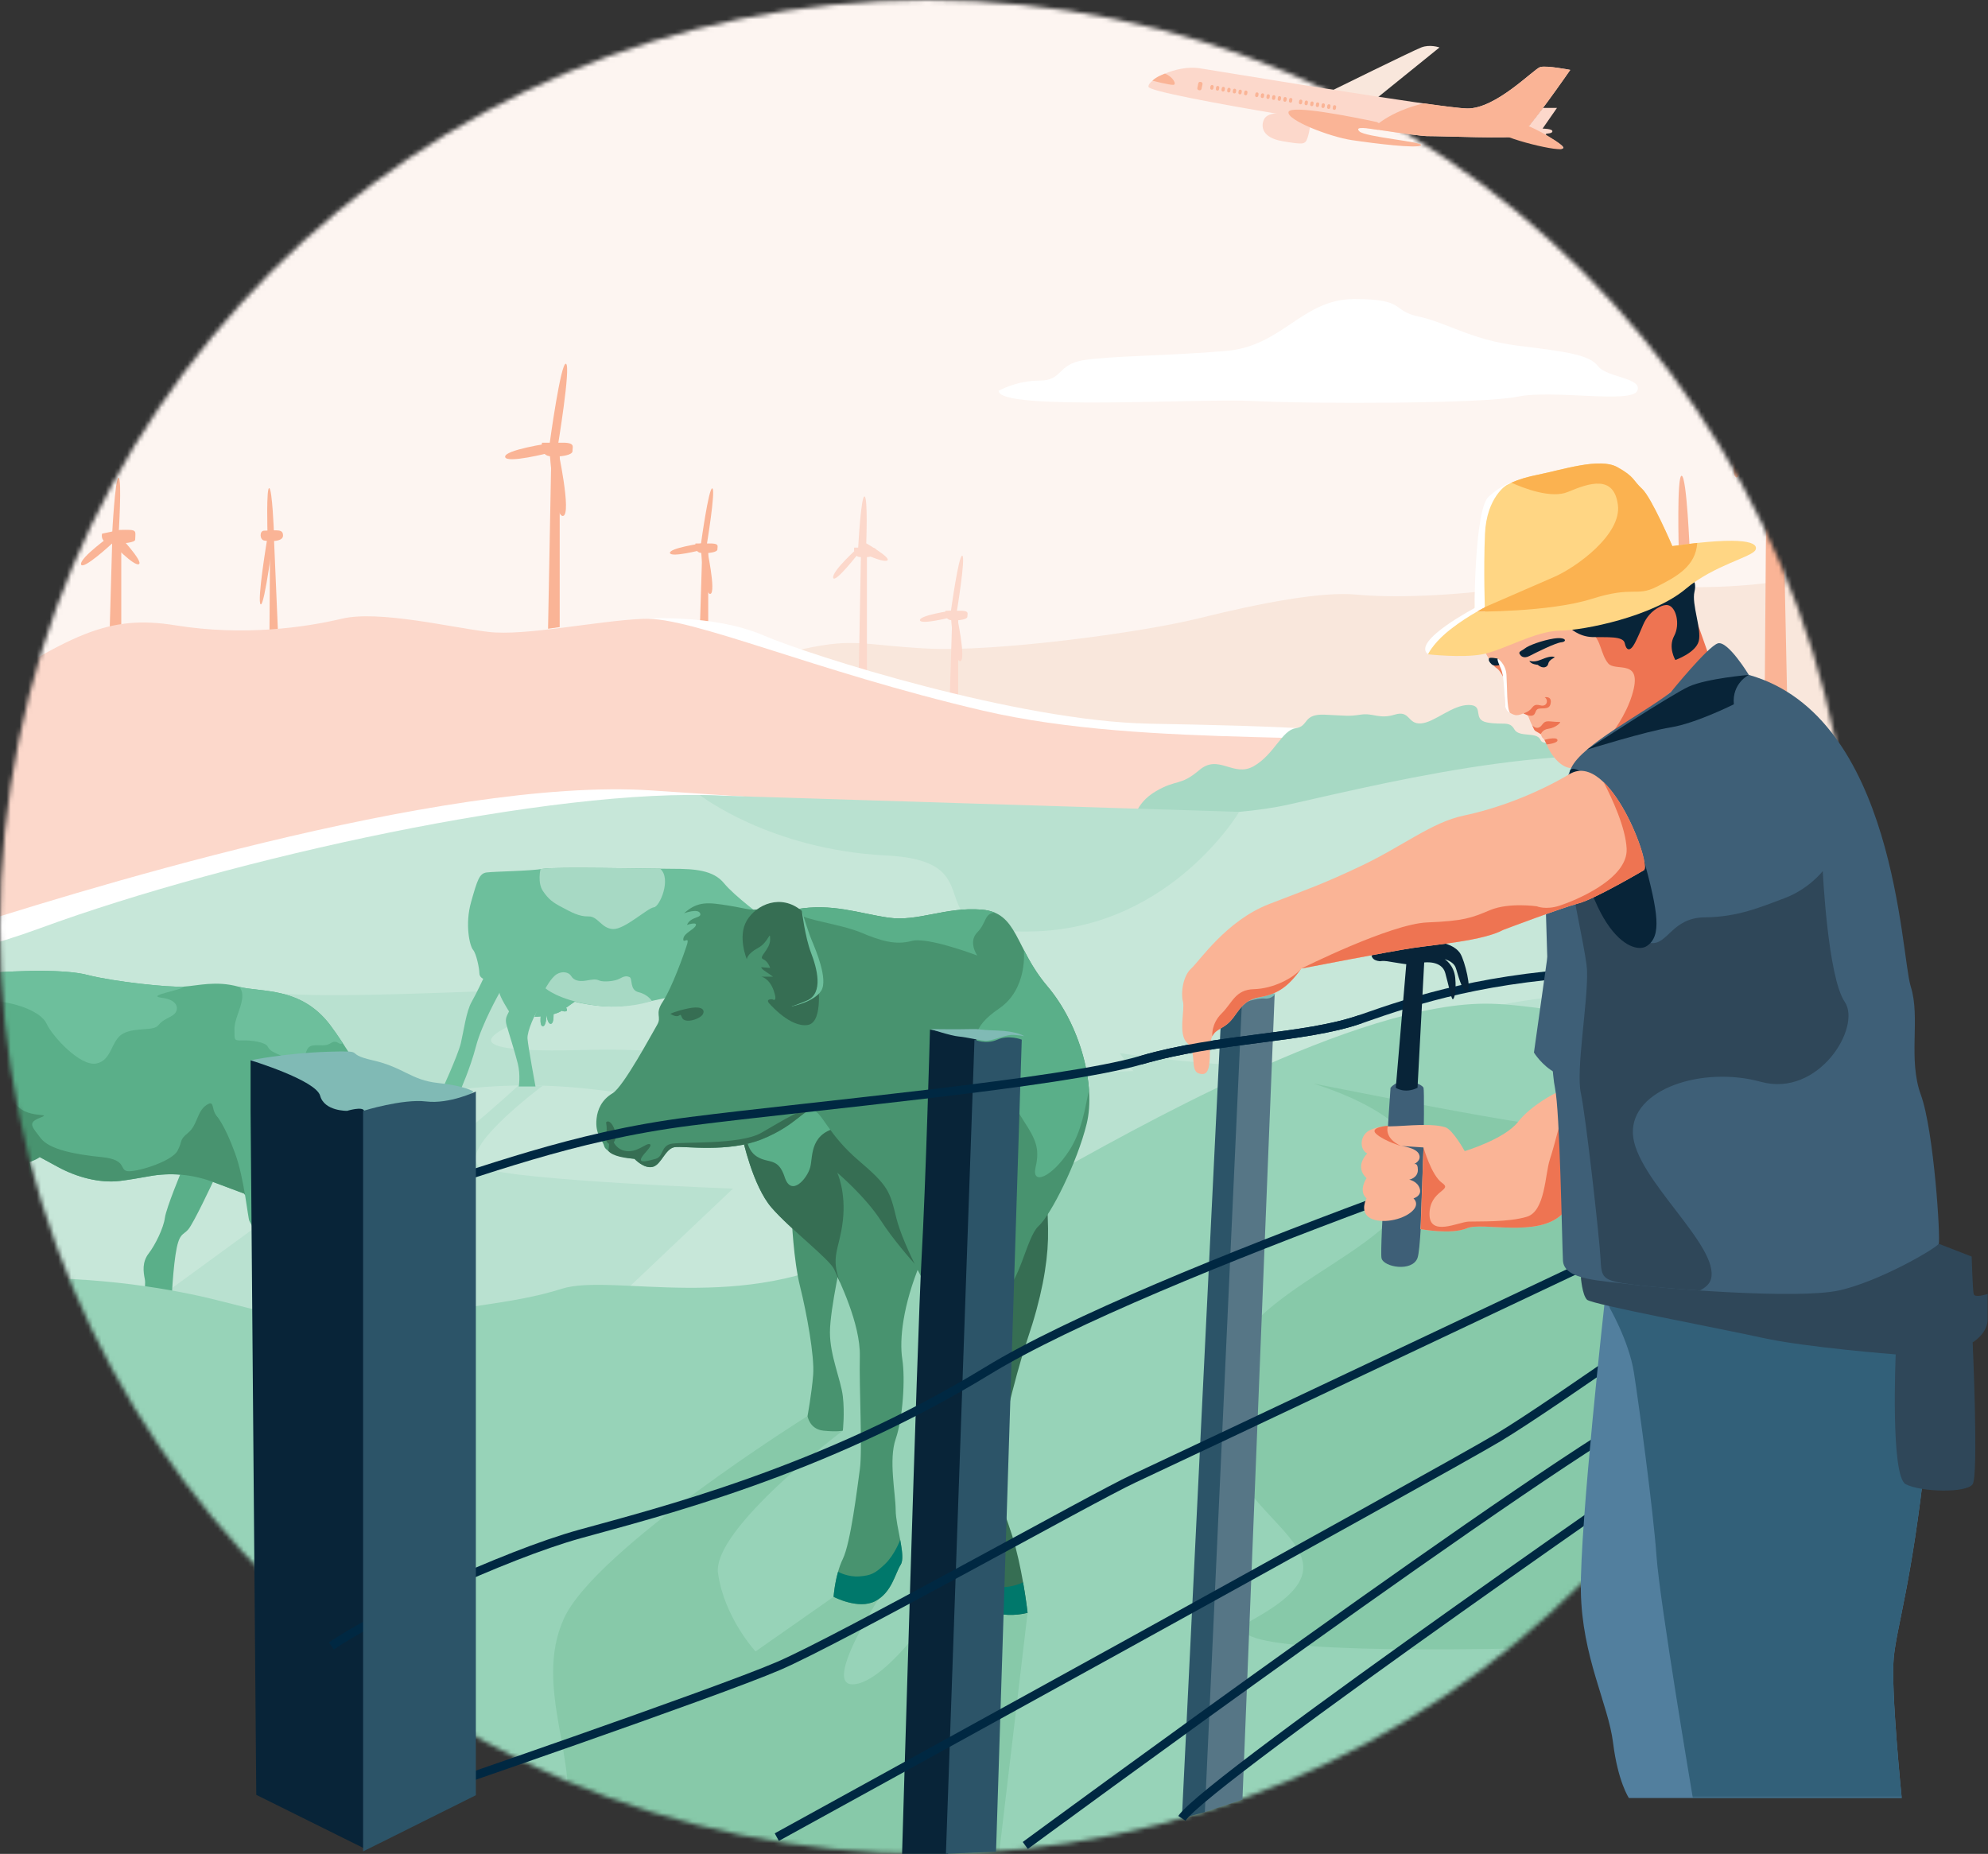 <svg xmlns="http://www.w3.org/2000/svg" width="461" height="430" viewBox="0 0 461 430" fill="none"><rect x="0" y="0" width="461" height="430" fill="#333333" stroke="none"/><mask id="mask0" maskUnits="userSpaceOnUse" x="0" y="0" width="430" height="430"><circle cx="214.99" cy="214.99" r="214.99" fill="#FDF5F1"></circle></mask><g mask="url(#mask0)"><path fill-rule="evenodd" clip-rule="evenodd" d="M755.04 -310.588H541.972C343.381 -310.588 -268.993 -437.771 -270.429 -113.715C-271.866 210.341 -503.415 238.818 -503.415 238.818L755.04 233.75V-310.588Z" fill="#FDF5F1"></path><path fill-rule="evenodd" clip-rule="evenodd" d="M510.759 143.393C510.759 143.393 438.134 128.917 422.762 132.83C407.391 136.742 392.176 136.351 383.554 135.959C374.932 135.568 365.297 134.084 351.096 136.195C336.896 138.306 322.696 138.698 314.581 137.915C306.467 137.133 292.267 139.872 278.066 143.393C263.866 146.914 230.394 151.217 215.179 150.435C199.965 149.653 198.444 147.883 186.271 150.529C174.1 153.174 125.92 167.258 105.634 171.171C85.348 175.084 46.297 175.084 14.346 187.603C-17.604 200.123 -28.762 201.297 -28.762 201.297C-28.762 201.297 360.302 144.8 459.627 201.297C558.953 257.795 510.759 143.393 510.759 143.393Z" fill="#F9E7DC"></path><path fill-rule="evenodd" clip-rule="evenodd" d="M129.787 145.452V105.838C129.787 105.838 132.797 105.642 132.76 104.614C132.723 103.585 133.614 102.556 129.787 102.684H125.676C125.676 102.684 125.139 105.838 127.839 105.838L127.088 145.83L129.787 145.452Z" fill="#FAB496"></path><path fill-rule="evenodd" clip-rule="evenodd" d="M127.471 105.006C127.471 105.006 128.505 120.057 130.572 119.667C132.64 119.278 129.293 103.837 129.293 103.837C129.293 103.837 132.438 84.894 131.247 84.375C130.056 83.856 127.471 102.799 127.471 102.799C127.471 102.799 116.877 104.361 117.135 105.981C117.394 107.6 127.471 105.006 127.471 105.006Z" fill="#FAB496"></path><path fill-rule="evenodd" clip-rule="evenodd" d="M164.229 147.069V128.26C164.229 128.26 166.392 128.124 166.366 127.404C166.339 126.685 166.979 125.965 164.229 126.055H161.273C161.273 126.055 160.888 128.26 162.828 128.26L162.288 145.817L164.229 147.069Z" fill="#FAB496"></path><path fill-rule="evenodd" clip-rule="evenodd" d="M162.559 127.583C162.559 127.583 163.279 138.018 164.719 137.748C166.159 137.478 163.827 126.774 163.827 126.774C163.827 126.774 166.018 113.641 165.189 113.281C164.359 112.921 162.559 126.054 162.559 126.054C162.559 126.054 155.178 127.137 155.358 128.26C155.537 129.383 162.559 127.583 162.559 127.583Z" fill="#FAB496"></path><path fill-rule="evenodd" clip-rule="evenodd" d="M222.193 162.668V143.859C222.193 143.859 224.356 143.722 224.329 143.003C224.302 142.283 224.943 141.564 222.193 141.653H219.237C219.237 141.653 218.852 143.859 220.792 143.859L220.252 161.416L222.193 162.668Z" fill="#FCD8CB"></path><path fill-rule="evenodd" clip-rule="evenodd" d="M220.522 143.183C220.522 143.183 221.242 153.616 222.683 153.347C224.123 153.077 221.791 142.372 221.791 142.372C221.791 142.372 223.982 129.24 223.153 128.88C222.323 128.52 220.522 141.653 220.522 141.653C220.522 141.653 213.141 142.736 213.322 143.859C213.501 144.982 220.522 143.183 220.522 143.183Z" fill="#FCD8CB"></path><path fill-rule="evenodd" clip-rule="evenodd" d="M201.033 159.995V129.219C201.033 129.219 203.196 129.084 203.17 128.364C203.143 127.644 203.783 126.925 201.033 127.015H198.077C198.077 127.015 197.692 129.219 199.632 129.219L199.092 158.743L201.033 159.995Z" fill="#FCD8CB"></path><path fill-rule="evenodd" clip-rule="evenodd" d="M28.121 153.3V126.046C28.121 126.046 31.326 125.907 31.349 125.167C31.419 122.912 31.916 122.82 27.761 122.912L23.657 123.781C23.657 123.781 23.074 126.046 26.005 126.046L25.189 154.768L28.121 153.3Z" fill="#FAB496"></path><path fill-rule="evenodd" clip-rule="evenodd" d="M26.002 126.047C26.002 126.047 31.078 131.416 32.205 130.852C33.332 130.289 27.503 124.095 27.503 124.095C27.503 124.095 28.324 110.918 27.503 110.805C26.683 110.693 26.002 123.982 26.002 123.982C26.002 123.982 18.456 129.358 18.794 130.894C19.131 132.429 26.002 126.047 26.002 126.047Z" fill="#FAB496"></path><path fill-rule="evenodd" clip-rule="evenodd" d="M199.374 127.968C199.374 127.968 204.595 130.571 205.722 130.007C206.849 129.445 200.875 126.016 200.875 126.016C200.875 126.016 201.287 115.253 200.466 115.141C199.645 115.028 199.009 127.008 199.009 127.008C199.009 127.008 192.873 132.468 193.211 134.002C193.549 135.537 199.374 127.968 199.374 127.968Z" fill="#FCD8CB"></path><path fill-rule="evenodd" clip-rule="evenodd" d="M404.837 90.016C404.837 90.016 400.61 108.936 402.47 110.626C404.329 112.315 406.02 93.225 406.02 93.225C406.02 93.225 409.232 107.247 411.091 106.74C412.951 106.233 406.545 88.833 406.545 88.833C406.545 88.833 411.937 64.338 410.246 63.831C408.556 63.325 404.837 90.016 404.837 90.016Z" fill="#FAB496"></path><path fill-rule="evenodd" clip-rule="evenodd" d="M406.14 87.737C406.14 87.737 415.333 86.254 415.84 88.619C416.348 90.984 416.036 92.7 410.991 93.436C405.945 94.173 405.528 92.336 405.021 90.477C404.514 88.619 406.14 87.737 406.14 87.737Z" fill="#FAB496"></path><path fill-rule="evenodd" clip-rule="evenodd" d="M412.967 91.997L414.827 181.025L409.079 180.012L409.756 91.997" fill="#FAB496"></path><path fill-rule="evenodd" clip-rule="evenodd" d="M387.95 127.007C386.087 127.052 386.26 130.513 387.95 130.851C389.64 131.189 395.388 131.567 395.388 128.929C395.388 126.29 393.19 126.878 387.95 127.007Z" fill="#FAB496"></path><path fill-rule="evenodd" clip-rule="evenodd" d="M391.833 127.811C391.833 127.811 391.157 110.636 389.974 110.354C388.79 110.073 389.297 127.811 389.297 127.811L389.189 130.176C389.189 130.176 385.109 154.615 386.611 155.825C388.114 157.036 391.833 127.811 391.833 127.811Z" fill="#FAB496"></path><path fill-rule="evenodd" clip-rule="evenodd" d="M391.835 130.007L393.864 177.475L390.015 176.879L390.314 130.007H391.835Z" fill="#FAB496"></path><path fill-rule="evenodd" clip-rule="evenodd" d="M61.226 123.089C60.121 123.115 60.223 125.167 61.226 125.367C62.227 125.567 65.633 125.792 65.633 124.228C65.633 122.664 64.331 123.013 61.226 123.089Z" fill="#FAB496"></path><path fill-rule="evenodd" clip-rule="evenodd" d="M63.531 123.565C63.531 123.565 63.131 113.387 62.43 113.22C61.728 113.054 62.029 123.565 62.029 123.565L61.965 124.967C61.965 124.967 59.547 139.449 60.437 140.167C61.327 140.884 63.531 123.565 63.531 123.565Z" fill="#FAB496"></path><path fill-rule="evenodd" clip-rule="evenodd" d="M63.531 124.866L64.734 152.996L62.452 152.643L62.63 124.866H63.531Z" fill="#FAB496"></path><path fill-rule="evenodd" clip-rule="evenodd" d="M149.247 143.522C149.247 143.522 165.229 142.291 177.027 147.369C188.001 152.091 235.93 167.247 266.406 167.848C296.333 168.439 319.65 168.862 343.486 174.437C367.322 180.012 205.85 185.761 205.85 185.761L149.247 143.522Z" fill="white"></path><path fill-rule="evenodd" clip-rule="evenodd" d="M459.623 184.066C459.623 184.066 369.35 180.012 343.484 174.437C317.619 168.862 266.905 173.93 227.853 164.808C188.803 155.685 160.402 143.015 149.245 143.522C138.088 144.029 121.858 147.577 113.237 146.563C104.616 145.549 87.879 141.466 79.258 143.507C70.636 145.549 56.436 147.577 40.714 145.042C24.992 142.509 16.588 146.998 -8.878 163.505C-34.344 180.012 -42.628 180.856 -64.943 199.101C-87.257 217.346 -150.958 205.304 -188.757 238.776H459.623V184.066Z" fill="#FCD8CB"></path><path fill-rule="evenodd" clip-rule="evenodd" d="M-161.139 246.598C-161.139 246.598 -84.555 221.205 -75.088 219.951C-65.621 218.697 -38.347 224.846 -12.088 216.366C14.171 207.886 102.523 180.103 151.067 183.334C187.07 185.73 274.69 191.901 282.741 188.164C290.008 184.791 -161.139 246.598 -161.139 246.598Z" fill="white"></path><path fill-rule="evenodd" clip-rule="evenodd" d="M364.678 175.436C364.678 175.436 415.844 173.424 463.094 181.025L465.627 191.437L364.678 175.436Z" fill="white"></path><path fill-rule="evenodd" clip-rule="evenodd" d="M231.577 90.646C231.577 95.376 278.235 92.335 290.745 93.011C303.255 93.687 343.827 93.697 351.942 92.003C360.056 90.308 378.314 93.687 379.666 90.646C381.019 87.605 372.566 87.605 370.538 84.902C368.508 82.199 362.761 81.523 351.942 80.172C341.122 78.82 335.375 74.766 328.951 73.415C322.527 72.063 326.246 69.36 314.074 69.36C301.902 69.36 297.507 80.26 284.321 81.398C271.135 82.537 257.273 82.537 251.187 83.551C245.101 84.564 246.454 88.281 241.044 88.281C235.634 88.281 231.577 90.646 231.577 90.646Z" fill="white"></path><path fill-rule="evenodd" clip-rule="evenodd" d="M341.769 7.033C341.769 12.599 434.777 12.01 436.129 9.939C437.481 7.868 423.957 9.215 424.633 6.177C425.31 3.138 423.281 -0.122 409.081 -0.857C394.88 -1.592 398.469 4.022 391.942 4.255C385.414 4.49 379.178 2.032 368.772 3.26C358.366 4.49 341.769 7.033 341.769 7.033Z" fill="white"></path><path fill-rule="evenodd" clip-rule="evenodd" d="M262.793 190.859C262.793 190.859 263.019 186.487 267.977 183.559C272.936 180.631 273.613 182.433 278.121 178.604C282.629 174.774 286.009 180.405 290.743 177.703C295.477 174.999 297.28 169.368 300.435 168.918C303.591 168.467 302.013 165.54 307.197 165.765C312.381 165.99 312.607 166.191 315.538 165.752C318.467 165.314 319.82 166.866 323.426 165.752C327.032 164.639 326.356 168.017 329.512 167.792C332.668 167.566 336.725 163.512 340.557 163.512C344.388 163.512 341.233 166.891 344.839 167.566C348.446 168.242 350.023 167.116 351.15 169.143C352.278 171.17 356.335 169.594 357.236 171.621C358.138 173.648 363.32 170.016 364.674 175.436C364.674 175.436 352.052 195.007 262.793 190.859Z" fill="#A7D9C4"></path><path fill-rule="evenodd" clip-rule="evenodd" d="M-176.344 336.95H448.454V184.775C435.862 184.063 416.406 182.28 397.923 177.815C367.156 170.382 325.735 180.534 298.859 186.6C271.984 192.666 205.881 186.6 167.311 184.555C128.742 182.51 53.397 199.101 9.419 215.245C-34.559 231.389 -62.984 222.686 -79.139 221.85C-95.293 221.015 -130.192 235.928 -149.126 242.685C-153.74 244.332 -160.163 246.341 -167.236 248.436C-168.776 250.134 -173.152 251.811 -177.865 252.484C-187.332 253.835 -218.163 260.229 -220.127 264.309C-222.092 268.389 -193.418 269.378 -193.418 272.08C-193.418 274.783 -203.898 271.364 -203.222 276.81C-202.546 282.256 -181.922 277.486 -181.246 282.891C-180.57 288.298 -196.798 299.785 -196.122 307.219C-195.446 314.651 -160.846 319.382 -166.651 331.545C-167.522 333.37 -170.991 335.15 -176.344 336.95Z" fill="#C7E7D9"></path><path fill-rule="evenodd" clip-rule="evenodd" d="M372.567 175.199C372.567 175.199 396.234 187.613 385.415 198.425C374.597 209.237 385.67 210.137 388.247 221.85C390.825 233.563 344.627 227.165 330.643 240.321C316.659 253.476 259.642 244.25 259.642 244.25C259.642 244.25 281.28 274.107 293.452 276.134C305.623 278.162 553.79 299.785 553.79 299.785L459.629 184.066L372.567 175.199Z" fill="#B9E1D0"></path><path fill-rule="evenodd" clip-rule="evenodd" d="M65.727 253.23C77.734 255.453 90.038 255.373 102.081 253.347C108.076 252.338 116.189 251.536 125.872 251.808C172.931 253.132 250.171 284.92 250.171 284.92L308.886 246.989C308.886 246.989 209.599 250.331 196.075 249.781C182.551 249.231 166.084 242.699 135.436 243.537C104.787 244.376 109.808 240.003 131.835 232.888C154.15 225.68 85.564 232.888 62.042 230.185C38.52 227.482 16.881 237.293 33.785 243.537C44.776 247.596 53.193 250.91 65.727 253.23Z" fill="#B9E1D0"></path><path fill-rule="evenodd" clip-rule="evenodd" d="M287.361 188.308C287.361 188.308 271.807 214.643 240.701 215.994C209.595 217.345 232.587 199.777 205.538 198.425C178.49 197.074 162.259 184.397 162.259 184.397L287.361 188.308Z" fill="#B9E1D0"></path><path fill-rule="evenodd" clip-rule="evenodd" d="M125.874 251.808C125.874 251.808 104.079 267.962 111.967 270.9C119.856 273.84 169.964 275.694 169.964 275.694L131.401 312.255L79.418 314.314L32.942 303.84L102.082 253.346L106.682 252.674C106.682 252.674 89.687 267.697 93.068 270.789C96.449 273.882 120.233 251.756 120.233 251.756L125.874 251.808Z" fill="#B9E1D0"></path><path fill-rule="evenodd" clip-rule="evenodd" d="M102.139 253.589C102.139 253.589 106.2 244.806 106.877 241.909C107.553 239.011 108.113 234.601 109.357 232.4C110.602 230.199 112.063 227.013 112.063 227.013C112.063 227.013 111.161 226.697 111.161 225.683C111.161 224.668 110.485 221.231 109.695 220.302C108.906 219.373 107.779 214.367 109.244 209.208C110.71 204.048 111.161 202.584 112.853 202.358C114.544 202.133 123.241 202.02 125.883 201.513C128.525 201.006 151.075 201.513 156.035 201.513C160.997 201.513 165.394 201.795 167.874 204.837C170.355 207.879 177.12 212.837 177.12 212.837C177.12 212.837 165.863 230.42 160.207 230.641C154.552 230.862 146.806 233.834 140.484 233.421C134.162 233.007 130.667 231.542 130.667 231.542C130.667 231.542 127.751 229.877 125.883 232.4C124.015 234.922 122.211 239.205 122.323 240.895C122.436 242.585 124.176 252.006 124.176 252.006L120.298 251.998C120.298 251.998 120.745 249.414 120.069 246.676C119.392 243.937 117.926 239.411 117.476 237.787C117.025 236.162 117.588 235.598 118.039 234.585C118.039 234.585 115.812 231.104 115.84 230.247C115.84 230.247 111.725 237.514 110.372 242.698C109.019 247.881 106.741 252.916 106.741 252.916L102.139 253.589Z" fill="#6DBF9C"></path><path fill-rule="evenodd" clip-rule="evenodd" d="M123.974 235.841C123.974 235.841 128.441 235.737 130.386 234.359C132.331 232.981 134.219 231.655 134.219 231.655L126.496 229.232L123.974 235.841Z" fill="#6DBF9C"></path><path fill-rule="evenodd" clip-rule="evenodd" d="M125.388 235.7C125.388 235.7 125.103 238.022 125.885 238.022C126.667 238.022 126.746 235.51 126.746 235.51" fill="#6DBF9C"></path><path fill-rule="evenodd" clip-rule="evenodd" d="M126.745 235.211C126.745 235.211 126.891 237.515 127.737 237.459C128.582 237.402 128.329 234.585 128.329 234.585" fill="#6DBF9C"></path><path fill-rule="evenodd" clip-rule="evenodd" d="M129.771 233.914C129.771 233.914 130.165 234.698 131.124 234.585C132.081 234.473 130.785 233.064 130.785 233.064L129.771 233.914Z" fill="#6DBF9C"></path><path fill-rule="evenodd" clip-rule="evenodd" d="M42.194 271.415C42.194 271.415 42.617 270.824 45.492 271.415C48.348 272.003 49.382 274.136 49.382 274.136C49.382 274.136 44.893 283.743 43.637 285.178C42.381 286.614 41.467 285.876 40.691 291.094C39.915 296.311 39.685 304.108 39.685 304.108L32.977 301.911C32.977 301.911 33.924 298.396 33.581 296.685C33.238 294.973 32.919 292.751 34.469 290.739C36.021 288.727 37.914 284.84 38.236 282.474C38.558 280.108 42.194 271.415 42.194 271.415Z" fill="#5AAF89"></path><path fill-rule="evenodd" clip-rule="evenodd" d="M-28.758 300.052C-28.758 300.052 -24.135 286.079 -23.684 282.473C-23.233 278.867 -23.684 274.789 -20.301 270.293C-16.918 265.796 -17.144 259.278 -16.918 253.411C-16.693 247.542 -15.791 237.787 -15.791 237.787C-15.791 237.787 -17.821 238.528 -17.821 241.232C-17.821 243.937 -17.144 263.156 -20.076 265.378C-20.076 265.378 -21.654 265.769 -20.527 262.741C-19.399 259.712 -18.948 249.934 -19.399 244.473C-19.85 239.011 -18.843 227.034 -8.861 226.134C1.122 225.232 14.201 224.556 20.289 226.134C26.377 227.711 39.231 229.063 42.614 228.837C45.996 228.612 50.061 227.428 55.241 228.837C60.423 230.248 69.749 228.707 76.589 237.787C83.429 246.867 93.802 266.898 93.802 266.898C93.802 266.898 94.704 263.318 96.96 261.853C99.214 260.388 99.778 265.233 101.469 267.6C103.16 269.966 101.469 274.023 101.469 274.023C101.469 274.023 102.371 276.614 101.582 278.867C100.792 281.121 98.65 283.037 99.665 286.981C100.68 290.924 101.812 293.585 101.812 293.585C101.812 293.585 93.351 295.206 91.885 295.206C90.42 295.206 87.714 289.572 85.233 287.769C82.753 285.967 81.851 282.248 80.949 278.867C80.047 275.487 77.642 273.798 76.589 274.248C75.537 274.698 72.718 278.53 71.252 278.53C69.787 278.53 70.801 277.403 68.771 277.516C66.743 277.628 65.276 277.741 65.276 277.741C65.276 277.741 59.301 277.177 56.594 276.84L49.378 274.135L48.969 273.989C44.398 272.353 39.477 271.936 34.7 272.803C32.247 273.249 29.651 273.686 27.792 273.909C23.108 274.473 17.808 273.038 13.524 270.713L9.24 268.388C9.24 268.388 4.053 264.445 1.008 268.05C-2.036 271.656 -12.07 276.348 -12.07 276.348C-12.07 276.348 -17.031 280.558 -17.821 285.178C-18.61 289.797 -19.286 295.431 -20.301 297.798C-21.316 300.164 -21.316 302.981 -21.316 302.981C-21.316 302.981 -28.306 303.657 -28.758 300.052Z" fill="#5AAF89"></path><path fill-rule="evenodd" clip-rule="evenodd" d="M80.95 278.868C81.852 282.248 82.754 285.967 85.234 287.77C87.715 289.573 90.421 295.207 91.887 295.207C92.496 295.207 94.313 294.927 96.228 294.599C95.806 293.546 95.417 292.285 95.242 290.925C94.764 287.207 93.352 282.473 92.338 279.173C91.323 275.872 87.264 278.417 84.896 275.113C82.528 271.807 76.59 274.248 76.59 274.248C77.643 273.797 80.048 275.488 80.95 278.868Z" fill="#48936F"></path><path fill-rule="evenodd" clip-rule="evenodd" d="M70.855 276.349C71.025 273.517 72.716 271.972 71.025 270.294C69.333 268.615 68.939 269.66 68.431 266.899C68.24 265.857 68.447 264.02 67.924 262.53C67.559 261.487 65.867 262.041 65.543 261.202C65.188 260.285 64.049 259.957 63.27 260.557C62.588 261.08 61.733 261.671 60.82 262.139C57.697 263.741 53.837 264.771 53.435 263.882C52.759 262.385 52.759 260.758 50.729 259.277C48.7 257.798 50.053 254.842 47.855 256.32C45.656 257.798 45.825 260.925 43.626 262.742C41.427 264.558 42.442 264.507 41.173 266.899C39.905 269.29 32.464 271.664 29.927 271.66C27.39 271.657 29.86 269.008 23.636 268.389C17.412 267.769 11.442 266.628 9.438 263.988C7.433 261.347 6.306 260.42 9.237 259.277C12.169 258.135 7.772 259.26 4.896 257.261C2.021 255.262 1.683 252.593 -0.685 253.589C-3.053 254.586 -2.883 257.355 -5.589 257.491C-8.296 257.628 -9.31 256.048 -10.832 257.261C-12.354 258.473 -10.663 260.756 -12.862 262.742C-15.061 264.727 -12.072 270.294 -12.072 270.294C-14.102 274.544 -17.089 273.517 -18.443 279.77C-19.764 285.877 -20.278 294.238 -19.513 295.097C-18.898 292.321 -18.389 288.491 -17.823 285.178C-17.034 280.559 -12.072 276.349 -12.072 276.349C-12.072 276.349 -2.037 271.657 1.007 268.051C4.051 264.445 9.237 268.389 9.237 268.389L13.522 270.714C17.806 273.039 23.106 274.474 27.79 273.91C29.641 273.688 32.222 273.254 34.666 272.81C39.466 271.939 44.411 272.359 49.004 274.003L49.377 274.136L56.592 276.84C57.043 278.305 65.274 277.742 65.274 277.742C65.274 277.742 66.74 277.629 68.769 277.516C70.798 277.404 69.785 278.53 71.249 278.531C71.296 278.453 71.311 278.428 71.359 278.351C71.024 277.625 70.82 276.935 70.855 276.349Z" fill="#48936F"></path><path fill-rule="evenodd" clip-rule="evenodd" d="M-6.324 268.163L-12.074 276.348C-12.074 276.348 -8.479 286.988 -7.883 289.894C-7.287 292.799 -5.76 300.727 -5.76 300.727H3.372C3.372 300.727 -4.914 288.051 -4.914 283.656C-4.914 279.262 -0.686 269.177 -0.686 269.177L-6.324 268.163Z" fill="#5AAF89"></path><path fill-rule="evenodd" clip-rule="evenodd" d="M-6.321 268.163C-6.321 268.163 -3.164 271.461 2.023 270.713C7.209 269.966 9.239 268.388 9.239 268.388C9.239 268.388 6.645 263.854 6.307 262.74C5.969 261.628 1.346 262.065 -1.698 263.987C-4.742 265.91 -6.321 268.163 -6.321 268.163Z" fill="#48936F"></path><path fill-rule="evenodd" clip-rule="evenodd" d="M0.557 269.178C0.557 269.178 0.332 273.91 2.248 274.136C4.165 274.361 4.052 269.178 4.052 269.178H0.557Z" fill="#48936F"></path><path fill-rule="evenodd" clip-rule="evenodd" d="M4.047 269.178C4.047 269.178 4.836 274.187 6.528 273.655C8.219 273.122 6.528 268.389 6.528 268.389L4.047 269.178Z" fill="#48936F"></path><path fill-rule="evenodd" clip-rule="evenodd" d="M70.125 259.278C70.125 259.278 65.21 284.231 65.535 285.871C65.861 287.511 68.321 298.813 68.321 298.813L63.36 299.601L61.838 298.419C61.838 298.419 59.998 290.406 59.931 288.553C59.865 286.7 58.642 284.688 57.835 283.207C57.472 282.539 56.691 273.541 54.549 267.6C52.108 260.829 50.18 258.745 50.18 258.745L70.125 259.278Z" fill="#5AAF89"></path><path fill-rule="evenodd" clip-rule="evenodd" d="M570.563 591.206H-103.212C-273.059 592.397 -344.643 556.744 -342.229 528.63C-339.814 500.517 -253.704 479.658 -256.118 466.055C-258.533 452.45 -375.224 454.264 -343.838 417.082C-315.713 383.762 -197.114 369.377 -167.804 355.001C-167.804 355.001 -99.728 325.897 -73.033 313.695C-15.492 287.396 36.013 297.825 51.706 301.907C67.399 305.987 82.69 309.162 94.359 305.987C106.028 302.813 118.61 302.629 130.28 298.919C141.949 295.208 172.657 305.102 200.186 289.664C213.904 281.971 225.938 282.409 243.242 272.885C260.544 263.364 314.865 231.907 345.849 232.814C376.833 233.721 462.541 260.189 495.135 257.922C527.728 255.655 559.48 244.771 632.75 245.679V379.718L570.563 591.206Z" fill="#97D3B8"></path><path fill-rule="evenodd" clip-rule="evenodd" d="M493.037 490.692C407.893 459.758 396.714 505.177 330.193 503.738C263.672 502.3 205.705 590.145 123.005 560.689C40.304 531.234 35.343 571.608 -22.668 557.836C-80.677 544.063 -157.687 572.788 -157.687 572.788C-157.687 572.788 -134.201 591.544 -43.323 628.471L508.269 852.599L632.96 535.223C632.96 535.223 578.086 521.59 493.037 490.692Z" fill="#80BAB5"></path><path fill-rule="evenodd" clip-rule="evenodd" d="M385.256 263.206C368.294 264.252 334.219 257.088 304.54 251.318C314.25 254.391 334.8 262.719 327.6 276.488C318.282 294.305 281.432 300.277 282.158 327.208C282.883 354.138 320.472 358.977 290.87 375.458C266.328 389.122 435.238 379.516 493.7 375.832L500.938 354.003V254.078C439.347 253.402 412.655 261.515 385.256 263.206Z" fill="#87C9A9"></path><path fill-rule="evenodd" clip-rule="evenodd" d="M187.257 328.448C187.257 328.448 138.031 359.255 130.742 375.457C123.453 391.661 134.987 409.239 130.742 423.774C126.498 438.31 89.46 473.804 89.46 473.804L231.694 429.799L238.29 374.082L222.433 364.913C222.433 364.913 207.396 389.632 198.151 390.647C188.905 391.661 208.862 362.928 208.862 362.928L193.303 370.364L175.206 383.041C175.206 383.041 167.948 375.18 166.503 364.913C165.058 354.646 195.449 331.827 195.449 331.827L187.257 328.448Z" fill="#87C9A9"></path><path fill-rule="evenodd" clip-rule="evenodd" d="M183.583 282.474C183.583 282.474 184 292.277 185.522 298.362C187.044 304.446 188.904 314.55 188.566 318.878C188.228 323.208 187.256 328.448 187.256 328.448C187.256 328.448 187.712 331.49 190.93 331.828C194.147 332.166 195.448 331.828 195.448 331.828C195.448 331.828 195.903 327.771 195.448 323.884C194.993 319.997 192.456 314.464 192.456 309.032C192.456 303.602 195.448 290.418 195.448 290.418L183.583 282.474Z" fill="#48936F"></path><path fill-rule="evenodd" clip-rule="evenodd" d="M172.198 263.988C172.198 263.988 174.528 275.038 178.925 280.108C183.322 285.179 192.455 292.109 193.47 294.475C194.485 296.841 199.558 306.982 199.389 314.588C199.22 322.194 200.019 336.255 199.393 340.786C198.766 345.318 197.255 357.858 195.447 361.576C193.639 365.294 193.301 370.364 193.301 370.364C193.301 370.364 199.051 373.407 202.941 371.378C206.831 369.351 207.573 364.936 208.861 362.928C210.148 360.92 207.726 354.139 207.701 350.251C207.676 346.364 206.035 338.589 207.701 333.772C209.368 328.955 209.952 319.828 209.237 315.264C208.522 310.701 209.368 302.757 213.427 292.953C217.485 283.151 204.463 255.431 192.117 253.234C179.771 251.037 172.198 263.988 172.198 263.988Z" fill="#48936F"></path><path fill-rule="evenodd" clip-rule="evenodd" d="M213.935 285.122C213.874 284.696 213.802 284.262 213.723 283.823L197.191 257.26L189.349 252.992C178.651 252.967 172.198 263.987 172.198 263.987C172.198 263.987 174.528 275.037 178.926 280.108C183.323 285.178 192.455 292.108 193.47 294.474C193.729 295.078 194.252 296.188 194.884 297.632H194.884C192.433 291.378 194.666 289.895 195.447 283.15C196.228 276.405 194.146 271.994 194.146 271.994C194.146 271.994 200.573 277.403 204.294 283.15C207.094 287.474 211.138 292.085 212.969 294.103C213.119 293.721 213.267 293.341 213.427 292.953C213.646 292.424 213.812 291.841 213.935 291.216V285.122Z" fill="#366E53"></path><path fill-rule="evenodd" clip-rule="evenodd" d="M173.027 262.741C173.027 262.741 172.839 266.586 175.545 268.276C178.251 269.966 180.45 268.358 181.972 273.05C183.494 277.742 187.215 273.32 187.891 270.713C188.568 268.107 187.617 262.36 195.45 261.346C195.45 261.346 186.922 253.233 180.895 254.585C174.869 255.938 173.027 262.741 173.027 262.741Z" fill="#5AAF89"></path><path fill-rule="evenodd" clip-rule="evenodd" d="M224.926 303.771C224.926 303.771 227.971 310.024 226.449 316.109C224.927 322.193 222.365 328.13 221.972 341.804C221.579 355.479 224.003 361.748 222.559 364.617C221.115 367.487 225.772 368.843 226.111 371.04C226.449 373.238 232.199 375.604 238.288 374.083C238.288 374.083 237.442 366.308 235.497 358.871C233.552 351.434 229.931 344.842 230.728 340.448C231.523 336.053 235.074 319.996 238.288 310.531C241.501 301.066 242.854 293.449 243.024 287.375C243.192 281.302 242.178 270.713 242.178 270.713C242.178 270.713 221.037 264.05 224.926 303.771Z" fill="#366E53"></path><path fill-rule="evenodd" clip-rule="evenodd" d="M138.335 259.488C137.954 263.159 139.687 264.266 140.11 265.848C140.534 267.432 144.932 268.615 147.13 268.783C147.13 268.783 149.329 271.15 151.358 270.643C153.387 270.136 154.233 266.417 156.432 266.079C158.63 265.741 168.778 267.432 176.727 264.22C184.675 261.009 186.536 257.016 188.565 257.491C190.595 257.966 192.117 263.206 199.051 269.122C205.985 275.038 206.324 276.221 207.846 282.474C209.368 288.728 216.012 301.404 218.44 303.602C220.869 305.799 222.053 309.348 223.575 309.01C225.097 308.672 227.971 301.911 232.2 300.053C236.429 298.193 237.972 286.957 240.836 284.378C243.7 281.798 249.789 269.629 251.987 260.671C254.186 251.713 250.465 237.684 242.854 228.726C235.244 219.768 236.09 211.655 227.634 210.979C219.177 210.302 212.895 213.852 205.973 212.838C199.051 211.824 192.962 209.454 184.675 210.892C184.675 210.892 181.8 209.396 177.911 210.441C174.021 211.486 174.021 210.853 169.116 210.07C164.211 209.289 161.844 208.95 158.63 211.824C158.63 211.824 161.839 210.641 162.349 211.824C162.858 213.008 160.152 212.5 159.307 214.529C159.307 214.529 161.83 213.683 161.329 214.697C160.829 215.711 158.63 216.387 158.461 217.74C158.292 219.092 159.983 216.895 159.307 219.092C158.63 221.289 155.755 229.233 153.726 232.275C151.696 235.318 153.556 235.742 152.373 237.727C151.189 239.712 144.593 252.05 142.056 253.571C139.52 255.093 138.558 257.338 138.335 259.488Z" fill="#48936F"></path><path fill-rule="evenodd" clip-rule="evenodd" d="M178.756 233.12C178.756 233.12 183.296 238.311 187.255 237.745C191.215 237.176 189.568 227.013 189.568 227.013L178.756 233.12Z" fill="#366E53"></path><path fill-rule="evenodd" clip-rule="evenodd" d="M185.693 212.049C185.862 213.233 194.984 214.338 199.639 216.293C204.297 218.247 207.679 219.261 211.399 218.247C215.12 217.233 226.621 221.627 226.621 221.627C226.621 221.627 224.423 218.498 226.621 216.26C228.82 214.021 228.243 211.758 230.73 211.707C229.852 211.327 228.84 211.075 227.636 210.979C219.179 210.302 212.897 213.852 205.975 212.838C199.054 211.824 192.966 209.454 184.678 210.892C184.678 210.892 185.524 210.866 185.693 212.049Z" fill="#5AAF89"></path><path fill-rule="evenodd" clip-rule="evenodd" d="M185.94 211.284C185.94 211.284 187.382 216.05 188.228 218.078C189.073 220.106 192.118 227.164 190.426 229.804C188.735 232.445 183.583 233.421 183.583 233.421L185.94 211.284Z" fill="#6DBF9C"></path><path fill-rule="evenodd" clip-rule="evenodd" d="M173.175 222.472C173.175 222.472 170.976 217.232 173.175 213.514C175.374 209.795 181.114 207.194 185.939 211.284C185.939 211.284 186.705 217.401 188.058 220.951C189.411 224.5 191.102 230.416 187.043 232.106C182.984 233.796 180.448 234.641 178.756 233.12C177.065 231.599 179.095 231.768 179.095 231.768C179.095 231.768 180.448 232.741 179.432 229.804C178.418 226.866 176.557 226.528 176.557 226.528H179.263C179.263 226.528 177.48 225.299 177.065 225.007C176.597 224.678 176.502 224.331 176.502 224.331L178.587 224.5C178.587 224.5 178.136 222.979 176.953 222.472C175.768 221.964 178.587 220.274 178.587 217.908C178.587 215.542 178.305 218.528 175.768 219.88C173.232 221.232 173.175 222.472 173.175 222.472Z" fill="#366E53"></path><path fill-rule="evenodd" clip-rule="evenodd" d="M155.445 235.148C155.445 235.148 156.608 234.538 159.483 233.914C162.358 233.289 163.542 233.965 163.035 235.148C162.527 236.331 158.728 237.585 158.13 235.993C157.531 234.401 157.896 236.658 155.445 235.148Z" fill="#366E53"></path><path fill-rule="evenodd" clip-rule="evenodd" d="M140.532 260.332C141.547 259.148 143.408 262.867 142.562 264.558C141.717 266.247 140.195 265.064 140.532 263.374C140.871 261.684 140.532 260.332 140.532 260.332Z" fill="#366E53"></path><path fill-rule="evenodd" clip-rule="evenodd" d="M176.557 262.741C171.483 265.658 157.615 264.727 155.437 265.343C153.26 265.96 153.827 268.302 152.033 268.784C150.239 269.265 148.354 269.817 148.651 268.784C148.947 267.75 151.526 265.741 150.68 265.378C149.835 265.016 147.636 267.6 144.761 266.899C141.885 266.198 141.63 262.741 141.63 262.741C141.145 262.799 141.38 266.367 141.017 266.899C142.062 268.244 145.152 268.632 147.129 268.784C147.129 268.784 149.327 271.15 151.357 270.643C153.386 270.136 154.232 266.417 156.431 266.079C158.629 265.741 168.777 267.431 176.725 264.22C184.675 261.008 186.534 257.017 188.564 257.491C187.061 256.324 181.631 259.825 176.557 262.741Z" fill="#366E53"></path><path fill-rule="evenodd" clip-rule="evenodd" d="M242.853 228.725C240.32 225.742 238.724 222.854 237.409 220.302C237.409 220.302 238.456 229.299 231.691 233.914C224.926 238.528 225.942 241.629 227.632 244.473C229.323 247.318 232.03 243.202 233.721 249.485C235.412 255.768 234.788 255.988 237.468 260.104C240.147 264.219 241.162 266.39 240.147 270.713C239.133 275.037 243.868 273.127 247.927 266.898C250.914 262.315 251.632 256.896 252.529 252.78C251.969 244.718 248.474 235.34 242.853 228.725Z" fill="#5AAF89"></path><path fill-rule="evenodd" clip-rule="evenodd" d="M205.196 362.802C202.941 364.93 202.038 365.406 199.333 365.632C196.627 365.857 194.338 364.557 194.338 364.557C193.49 367.536 193.301 370.364 193.301 370.364C193.301 370.364 199.051 373.406 202.941 371.378C206.83 369.35 207.572 364.935 208.86 362.927C209.422 362.051 209.277 360.267 208.934 358.211L208.748 357.163C208.748 357.163 207.451 360.673 205.196 362.802Z" fill="#00786B"></path><path fill-rule="evenodd" clip-rule="evenodd" d="M228.196 367.018C226.241 365.808 224.115 365.21 222.43 364.912C221.436 367.582 225.784 368.92 226.11 371.04C226.448 373.238 232.199 375.604 238.287 374.083C238.287 374.083 237.96 371.077 237.246 367.018C237.246 367.018 232.255 369.531 228.196 367.018Z" fill="#00786B"></path><path fill-rule="evenodd" clip-rule="evenodd" d="M76.774 241.91C78.21 240.98 78.694 242.68 79.466 241.916C78.466 240.396 77.495 238.994 76.586 237.788C69.861 228.861 60.737 230.198 55.508 228.905C55.884 229.406 56.368 230.18 56.141 231.768C55.802 234.135 54.28 236.669 54.365 238.867C54.449 241.064 54.059 241.402 56.199 241.318C58.34 241.233 61.602 241.74 62.085 242.754C62.567 243.768 63.498 244.106 65.442 244.952C67.387 245.797 69.05 246.642 70.122 245.628C71.193 244.614 70.77 242.754 72.546 242.501C74.322 242.247 75.336 242.839 76.774 241.91Z" fill="#6DBF9C"></path><path fill-rule="evenodd" clip-rule="evenodd" d="M97.3 273.05C95.956 273.269 96.398 269.854 95.496 269.178C94.594 268.502 96.398 265.91 96.398 265.91C96.398 265.91 96.736 268.051 97.864 267.376C98.991 266.699 97.702 265.347 98.766 264.773C99.829 264.199 101.021 269.659 99.893 270.714C98.766 271.769 98.427 272.865 97.3 273.05Z" fill="#48936F"></path><path fill-rule="evenodd" clip-rule="evenodd" d="M20.285 226.133C15.081 224.785 4.769 225.083 -4.351 225.762C-4.35 225.764 -2.619 232.018 0.545 232.4C3.71 232.781 9.461 234.53 10.814 237.459C12.167 240.387 18.594 247.386 22.314 246.675C26.035 245.965 25.697 241.233 28.572 239.712C31.448 238.191 35.581 239.242 36.727 237.787C37.874 236.331 39.396 236.118 40.411 235.21C41.426 234.303 41.595 231.936 37.536 231.43C33.477 230.922 42.44 229.627 42.61 228.838C39.227 229.063 26.374 227.711 20.285 226.133Z" fill="#6DBF9C"></path><path fill-rule="evenodd" clip-rule="evenodd" d="M130.331 210.44C132.53 211.598 134.278 212.612 136.476 212.556C138.675 212.499 139.464 215.372 142.17 215.486C144.875 215.598 150.175 210.579 151.641 210.44C152.991 210.313 155.78 203.745 153.077 201.488C145.234 201.392 128.163 201.076 125.885 201.513C125.725 201.544 125.541 201.573 125.338 201.601C125.338 201.601 124.596 204.724 125.885 206.64C127.174 208.556 128.133 209.283 130.331 210.44Z" fill="#A7D9C4"></path><path fill-rule="evenodd" clip-rule="evenodd" d="M123.974 235.841C123.974 235.841 128.441 235.737 130.386 234.359C132.331 232.981 134.219 231.655 134.219 231.655L126.496 229.232L123.974 235.841Z" fill="#6DBF9C"></path><path fill-rule="evenodd" clip-rule="evenodd" d="M125.388 235.7C125.388 235.7 125.103 238.022 125.885 238.022C126.667 238.022 126.746 235.51 126.746 235.51" fill="#6DBF9C"></path><path fill-rule="evenodd" clip-rule="evenodd" d="M126.745 235.211C126.745 235.211 126.891 237.515 127.737 237.459C128.582 237.402 128.329 234.585 128.329 234.585" fill="#6DBF9C"></path><path fill-rule="evenodd" clip-rule="evenodd" d="M129.771 233.914C129.771 233.914 130.165 234.698 131.124 234.585C132.081 234.473 130.785 233.064 130.785 233.064L129.771 233.914Z" fill="#6DBF9C"></path><path fill-rule="evenodd" clip-rule="evenodd" d="M126.498 229.232C126.498 229.232 127.809 226.753 129.099 225.964C130.388 225.176 131.91 225.457 132.474 226.415C133.037 227.373 134.221 227.729 135.913 227.438C137.604 227.148 138.111 227.053 139.013 227.438C139.915 227.824 142.564 227.61 143.635 227.013C144.706 226.415 145.271 226.302 146.003 226.641C146.736 226.978 145.947 229.627 148.089 230.134C150.231 230.641 151.155 232.151 151.155 232.151C151.155 232.151 145.304 234.334 137.339 233.108C129.373 231.88 126.498 229.232 126.498 229.232Z" fill="#A7D9C4"></path></g><path fill-rule="evenodd" clip-rule="evenodd" d="M84.444 257.651C84.444 257.651 103.864 259.414 109.789 253.164C109.789 253.164 107.815 251.848 101.56 251.189C95.306 250.532 93.661 247.571 86.419 245.926C79.177 244.282 85.761 243.623 75.885 243.952C66.01 244.282 58.11 245.926 58.11 245.926L60.414 253.164L82.14 261.387L84.444 257.651Z" fill="#80BAB5"></path><path fill-rule="evenodd" clip-rule="evenodd" d="M58.11 257.651V245.926C58.11 245.926 73.252 250.531 74.24 254.15C75.226 257.768 80.493 257.651 80.493 257.651C80.493 257.651 84.114 256.545 84.444 257.651C84.773 258.755 85.121 429.049 85.121 429.049L59.427 416.301L58.11 257.651Z" fill="#082438"></path><path fill-rule="evenodd" clip-rule="evenodd" d="M209.184 429.98C209.184 429.98 212.725 308.99 213.703 291.814C214.68 274.638 215.656 238.813 215.656 238.813L226.404 240.719L219.836 429.98H209.184Z" fill="#082438"></path><path fill-rule="evenodd" clip-rule="evenodd" d="M225.973 241.138C225.973 241.138 228.631 242.331 231.288 241.138C233.946 239.944 236.936 241.138 236.936 241.138L230.973 429.496L219.352 429.98L225.973 241.138Z" fill="#2C5468"></path><path fill-rule="evenodd" clip-rule="evenodd" d="M285.323 269.072C284.572 280.117 279.238 420.334 279.238 420.334L288.111 417.39L295.582 230.606L286.574 232.51V241.523L285.323 269.072Z" fill="#567686"></path><path fill-rule="evenodd" clip-rule="evenodd" d="M287.961 233.198L283.418 230.606L274.069 421.748L279.396 420.295L287.961 233.198Z" fill="#2C5468"></path><path fill-rule="evenodd" clip-rule="evenodd" d="M215.781 238.689C215.781 238.689 220.472 240.251 222.365 240.415C224.258 240.58 227.137 241.321 228.537 241.402C229.936 241.485 233.028 240.101 234.462 240.045C235.895 239.989 237.506 240.333 237.506 240.333C237.506 240.333 236.025 239.182 231.087 239.017C226.15 238.853 227.631 238.606 224.998 238.689C222.365 238.771 215.781 238.689 215.781 238.689Z" fill="#80BAB5"></path><path fill-rule="evenodd" clip-rule="evenodd" d="M283.312 230.464C283.312 230.464 284.963 231.78 285.917 232.356C286.87 232.932 287.807 232.703 287.807 232.703C287.807 232.703 291.571 231.432 293.286 231.606C295.002 231.78 295.764 230.464 295.764 230.464C295.764 230.464 292.842 229.971 291.698 229.478C290.555 228.984 283.312 230.464 283.312 230.464Z" fill="#80BAB5"></path><path d="M92.668 277.506C112.089 271.914 131.839 263.689 160.147 260.071C188.455 256.453 246.25 251.256 264.493 245.926C282.736 240.596 302.346 240.991 315.513 236.386C328.681 231.78 344.48 226.517 373.447 225.201" stroke="#002842" stroke-width="2"></path><path d="M76.872 381.787C86.088 375.207 116.701 360.733 134.476 355.799C152.251 350.864 190.762 341.325 228.946 317.968C267.13 294.611 378.717 257.65 378.717 257.65" stroke="#002842" stroke-width="2"></path><path d="M97.118 416.3C97.118 416.3 166.078 392.642 180.561 386.392C195.044 380.142 253.636 347.246 262.853 342.969C272.069 338.692 381.353 286.978 381.353 286.978" stroke="#002842" stroke-width="2"></path><path d="M180.133 426.106C180.133 426.106 334.279 341.324 347.445 333.429C360.612 325.534 402.087 295.927 402.087 295.927" stroke="#002842" stroke-width="2"></path><path d="M237.754 428.043C237.754 428.043 362.256 336.39 383.981 326.192" stroke="#002842" stroke-width="2"></path><path d="M397.807 331.456C397.807 331.456 279.937 412.867 274.069 421.748" stroke="#002842" stroke-width="2"></path><path fill-rule="evenodd" clip-rule="evenodd" d="M359.518 217.045L355.709 244.132C355.709 244.132 357.505 247.085 360.576 248.764L359.518 217.045Z" fill="#3E5F77"></path><path fill-rule="evenodd" clip-rule="evenodd" d="M372.165 301.461C372.165 301.461 366.338 353.745 366.587 369.031C366.835 384.316 372.941 395.202 374.059 404.234C375.178 413.267 377.727 417.035 377.727 417.035H440.993C440.993 417.035 438.444 391.959 439.139 384.548C439.834 377.136 443.311 367.41 446.555 337.534C449.8 307.657 449.648 297.93 449.648 297.93L372.165 301.461Z" fill="#527F9E"></path><mask id="mask1" maskUnits="userSpaceOnUse" x="373" y="297" width="77" height="121"><path fill-rule="evenodd" clip-rule="evenodd" d="M373.012 297.93H449.645V417.034H373.012V297.93Z" fill="white"></path></mask><g mask="url(#mask1)"><path fill-rule="evenodd" clip-rule="evenodd" d="M439.136 384.548C439.83 377.136 443.307 367.409 446.551 337.533C449.796 307.657 449.644 297.93 449.644 297.93L373.436 301.402L373.012 302.894C373.012 302.894 377.724 310.899 378.882 318.31C380.041 325.722 383.35 350.04 384.129 360.924C384.908 371.81 392.555 417.035 392.555 417.035H440.99C440.99 417.035 438.44 391.959 439.136 384.548Z" fill="#326079"></path></g><path fill-rule="evenodd" clip-rule="evenodd" d="M366.583 296.195C366.583 296.195 366.888 300.361 368.019 301.461C369.149 302.562 398.813 308.108 408.777 310.314C418.742 312.52 439.599 314.142 439.599 314.142C439.599 314.142 438.35 342.397 441.916 344.25C445.484 346.103 456.053 346.334 457.443 344.25C458.834 342.165 457.443 311.362 457.443 311.362C457.443 311.362 460.92 309.278 460.92 306.036V300.118C460.92 300.118 457.907 301.149 457.675 300.118C457.443 299.088 457.212 291.445 457.212 291.445L449.564 288.479L366.583 296.195Z" fill="#2F4759"></path><path fill-rule="evenodd" clip-rule="evenodd" d="M322.454 252.305C322.454 252.305 319.846 289.766 320.368 291.851C320.889 293.935 327.494 295.064 328.711 291.764C329.927 288.463 330.449 253.231 330.101 252.305C329.753 251.379 324.887 249.41 322.454 252.305Z" fill="#3E5F77"></path><path fill-rule="evenodd" clip-rule="evenodd" d="M323.671 252.305C323.671 252.305 325.756 253.752 328.711 252.305L330.26 223.239C330.26 223.239 334.31 222.677 335.142 225.671C335.975 228.665 336.532 231.692 336.88 231.75C337.228 231.808 337.749 229.897 337.459 226.829C337.17 223.76 335.026 222.486 335.026 222.486C335.026 222.486 336.991 222.949 337.544 224.397C338.097 225.845 338.85 229.724 340.125 229.782C341.399 229.84 339.662 222.776 338.619 221.155C337.575 219.533 335.432 218.723 332.883 218.376C330.334 218.028 318.637 218.491 318.174 220.171C317.711 221.85 318.232 222.776 319.97 222.949C319.97 222.949 320.713 222.811 321.65 222.949C322.271 223.041 323.671 223.297 324.888 223.471L326.104 223.644L323.671 252.305Z" fill="#082438"></path><path fill-rule="evenodd" clip-rule="evenodd" d="M360.77 253.5C360.77 253.5 355.126 256.242 351.998 260.238C348.869 264.233 339.658 266.994 339.658 266.994C339.658 266.994 336.877 261.975 335.139 261.453C333.401 260.933 330.967 260.759 325.58 261.106C320.192 261.453 320.791 260.933 318.011 261.975C315.23 263.017 315.151 266.665 317.063 267.533C317.063 267.533 313.934 270.486 316.889 273.265C316.889 273.265 314.89 276.158 316.889 277.955C316.889 277.955 315.325 280.777 317.41 282.319C319.496 283.861 324.363 283.274 326.97 281.342C329.577 279.41 327.772 277.955 327.772 277.955C327.772 277.955 329.751 277.434 329.23 275.697C328.708 273.96 326.796 273.612 326.796 273.612C326.796 273.612 328.793 273.246 328.793 271.335C328.793 269.424 327.772 270.07 327.772 270.07C327.772 270.07 329.751 269.27 329.056 267.707C328.36 266.143 324.885 265.796 324.885 265.796L330.099 266.143L329.403 285.082C329.403 285.082 336.529 286.416 340.18 284.878C343.83 283.34 356.517 287.161 362.253 281.603C362.253 281.603 378.581 261.354 360.77 253.5Z" fill="#FAB496"></path><path fill-rule="evenodd" clip-rule="evenodd" d="M362.512 257.507C362.512 257.507 360.514 265.535 359.39 268.958C358.266 272.381 358.341 280.907 354.083 282.21C349.824 283.513 342.959 283.252 340.569 283.339C338.179 283.426 331.401 286.987 331.487 281.516C331.575 276.044 336.963 276.131 334.443 274.393C331.922 272.657 330.097 266.143 330.097 266.143L329.887 272.341V272.341L329.455 285.081C329.455 285.081 336.528 286.416 340.178 284.877C343.828 283.339 356.516 287.16 362.252 281.602C362.252 281.602 363.39 280.191 364.736 277.97L362.512 257.507Z" fill="#EE7452"></path><path fill-rule="evenodd" clip-rule="evenodd" d="M364.978 146.277C364.978 146.277 369.134 146.233 373.66 147.159C378.187 148.086 378.402 148.177 379.097 145.571C379.792 142.966 381.518 139.059 384.762 138.474C388.007 137.891 388.222 136.852 391.367 138.127L396.584 152.94C390.803 157.549 381.029 166.579 374.05 169.958C366.666 173.533 364.978 146.277 364.978 146.277Z" fill="#EE7452"></path><path fill-rule="evenodd" clip-rule="evenodd" d="M344.355 151.184C344.355 151.184 345.499 153.586 346.657 154.28C347.71 154.911 347.705 155.589 348.468 156.535C348.585 156.68 348.702 157.608 348.758 157.812C349.393 160.134 348.499 163.202 349.308 164.561C349.643 165.124 350.844 165.806 351.481 165.869C352.321 165.953 353.259 165.461 353.259 165.461C354.126 165.51 354.373 165.973 354.91 167.438C355.434 168.869 356.434 169.394 357.304 170.28C357.304 170.28 357.492 170.862 357.636 171.057C357.899 171.41 358.318 171.646 358.476 172.164C359.186 174.487 361.688 178.077 364.338 178.15C366.989 178.224 375.64 170.181 378.421 161.333C381.202 152.485 374.648 155.943 372.917 153.859C371.186 151.775 371.237 148.284 369.151 146.927C367.066 145.571 356.984 144.057 351.654 146.898C346.324 149.739 344.355 151.184 344.355 151.184Z" fill="#FAB496"></path><path fill-rule="evenodd" clip-rule="evenodd" d="M387.462 160.526C381.205 165.455 366.837 172.668 364.342 178.15C360.743 186.06 358.262 204.827 358.495 212.006C358.726 219.186 359.422 246.978 360.581 252.305C361.739 257.631 362.202 287.739 362.434 292.371C362.666 297.003 371.472 297.003 378.424 297.93C385.377 298.856 416.894 301.403 426.395 299.319C435.897 297.235 449.106 289.448 449.57 288.478C450.033 287.507 448.473 262.264 445.429 253.926C442.386 245.589 445.399 236.093 443.081 228.797C440.763 221.502 439.605 166.143 405.539 156.535C405.539 156.535 400.672 148.514 398.354 149.226C396.037 149.938 387.462 160.526 387.462 160.526Z" fill="#3E5F77"></path><path fill-rule="evenodd" clip-rule="evenodd" d="M402.059 163.358C402.059 163.358 393.253 167.772 387.459 168.698C381.666 169.625 368.021 173.866 368.021 173.866C368.021 173.866 387.459 161.142 391.631 159.246C395.802 157.35 405.536 156.536 405.536 156.536C405.536 156.536 401.596 158.481 402.059 163.358Z" fill="#082438"></path><path fill-rule="evenodd" clip-rule="evenodd" d="M427.782 232.387C423.843 226.598 422.684 202.048 422.684 202.048C422.684 202.048 419.439 206.216 413.877 208.301C408.315 210.385 402.986 212.701 395.338 212.77C387.691 212.84 386.764 219.186 382.824 218.723C378.884 218.26 374.481 206.818 374.481 206.818L363.992 179.531C359.043 187.174 367.808 218.62 368.021 225.201C368.252 232.38 365.419 248.173 366.577 253.5C367.736 258.827 370.91 287.184 371.141 291.816C371.373 296.448 371.469 297.003 378.421 297.93C381.033 298.277 387.11 298.854 394.183 299.328C395.515 298.629 396.421 297.787 396.729 296.771C399.046 289.129 379.116 273.38 378.653 262.958C378.189 252.536 394.875 247.209 408.315 250.915C421.757 254.621 431.722 238.177 427.782 232.387Z" fill="#2F4759"></path><path fill-rule="evenodd" clip-rule="evenodd" d="M363.989 179.53C363.62 174.117 378.015 187.56 381.259 199.604C384.503 211.647 385.37 217.101 381.894 219.418C378.418 221.733 366.477 216.095 363.989 179.53Z" fill="#082438"></path><path fill-rule="evenodd" clip-rule="evenodd" d="M363.982 145.571C363.982 145.571 365.992 147.679 369.294 147.767C372.597 147.854 376.421 147.469 376.768 149.181C377.116 150.893 378.007 151.249 379.098 149.181C379.691 148.057 380.444 146.318 381.007 144.965C381.749 143.183 383.058 141.662 384.786 140.8C385.477 140.455 386.183 140.244 386.776 140.36C388.674 140.732 389.677 144.798 388.22 147.499C386.762 150.198 388.5 153.08 388.5 153.08C388.5 153.08 393.237 151.433 393.932 148.679C394.627 145.924 392.237 140.123 392.932 137.257C393.628 134.392 391.803 133.843 391.803 133.843L363.982 145.571Z" fill="#082438"></path><path fill-rule="evenodd" clip-rule="evenodd" d="M331.143 151.762C331.143 151.762 338.97 152.651 343.744 151.762C348.518 150.873 355.981 146.349 361.725 146.277C367.468 146.204 383.34 142.965 390.933 136.563C397.426 131.089 406.401 129.181 407.097 127.531C407.792 125.881 404.838 124.23 387.804 126.663C387.804 126.663 382.968 115.372 380.78 113.375C378.592 111.377 379.114 110.596 375.029 108.337C370.945 106.079 362.423 108.945 356.386 110.161C350.349 111.377 345.916 113.635 344.352 117.804C342.788 121.973 341.919 141.862 341.919 141.862C341.919 141.862 329.144 150.72 331.143 151.762Z" fill="#FFD684"></path><path fill-rule="evenodd" clip-rule="evenodd" d="M349.402 112.477C349.402 112.477 344.721 115.269 344.351 123.851C343.982 132.434 344.351 141.846 344.351 141.846L341.918 141.861C341.918 141.861 341.877 118.124 345.234 115.164C348.59 112.203 350.473 111.956 350.473 111.956" fill="white"></path><path fill-rule="evenodd" clip-rule="evenodd" d="M363.991 179.531C355.906 184.323 346.92 187.594 339.429 189.167C331.939 190.739 325.28 196.307 315.291 201.006C306.951 204.93 304.204 205.87 294.297 209.691C284.39 213.512 278.133 222.934 276.221 224.65C274.309 226.366 273.788 230.361 274.309 232.272C274.831 234.183 273.076 239.993 275.344 241.951C277.611 243.91 275.895 248.247 277.929 248.947C279.963 249.647 280.566 248.299 280.566 243.91C280.566 238.79 282.274 239.394 284.635 237.483C286.997 235.572 287.519 232.062 292.038 231.298C296.556 230.535 298.816 228.667 301.771 224.65C301.771 224.65 322.28 220.667 327.668 219.869C333.056 219.071 343.985 218.183 348.601 215.674C348.601 215.674 362.429 210.449 366.079 209.518C369.729 208.586 381.155 201.868 381.155 201.868C383.213 200.993 373.317 174.004 363.991 179.531Z" fill="#FAB496"></path><path d="M264.491 245.925C282.734 240.596 302.345 240.991 315.511 236.386" stroke="#002842" stroke-width="2"></path><path fill-rule="evenodd" clip-rule="evenodd" d="M369.059 138.917C378.881 135.811 379.409 138.49 384.128 136.108C388.846 133.726 393.213 131.337 393.578 125.931C391.862 126.116 389.944 126.357 387.803 126.663C387.803 126.663 382.967 115.372 380.779 113.374C378.592 111.377 379.113 110.596 375.028 108.337C370.944 106.079 362.422 108.945 356.385 110.161C354.178 110.605 352.19 111.191 350.473 111.956C353.349 113.252 359.735 115.722 363.591 114.099C368.684 111.956 374.246 110.151 375.173 117.075C376.1 123.999 365.44 131.645 360.341 133.843C355.243 136.042 341.918 141.862 341.918 141.862C341.918 141.862 359.236 142.023 369.059 138.917Z" fill="#FBB250"></path><path fill-rule="evenodd" clip-rule="evenodd" d="M290.787 229.429C286.407 229.539 285.783 232.619 283.295 235.05C280.809 237.482 281.118 240.353 281.118 240.353L281.126 240.351C281.813 238.917 283.08 238.742 284.637 237.482C286.999 235.572 287.521 232.062 292.04 231.298C296.558 230.534 298.818 228.666 301.773 224.65C299.861 226.929 295.169 229.319 290.787 229.429Z" fill="#EE7452"></path><path fill-rule="evenodd" clip-rule="evenodd" d="M381.156 201.868C382.623 201.244 378.015 187.355 371.87 181.428C373.788 185.111 376.963 191.891 377.204 196.837C377.551 203.959 365.023 208.956 361.726 210.039C358.43 211.121 356.388 210.212 356.388 210.212C356.388 210.212 349.878 209.264 345.532 211.095C341.187 212.925 339.449 213.606 330.933 213.954C322.416 214.301 301.771 224.65 301.771 224.65C301.771 224.65 322.281 220.667 327.669 219.869C333.056 219.071 343.986 218.183 348.602 215.674C348.602 215.674 362.43 210.449 366.08 209.518C369.73 208.586 381.156 201.868 381.156 201.868Z" fill="#EE7452"></path><path fill-rule="evenodd" clip-rule="evenodd" d="M321.86 261.095C321.86 261.095 320.714 263.885 324.885 265.795C324.885 265.795 321.083 264.707 319.15 263.016C317.369 261.459 321.86 261.095 321.86 261.095Z" fill="#EE7452"></path><path fill-rule="evenodd" clip-rule="evenodd" d="M354.653 153.282C354.653 153.282 355.696 153.66 357.13 153.08C358.564 152.5 359.911 152.023 360.563 152.457C360.563 152.457 359.172 153.085 359.041 153.9C358.911 154.715 357.869 155.28 356.565 154.193C356.565 154.193 355.001 154.107 354.653 153.282Z" fill="#082438"></path><path fill-rule="evenodd" clip-rule="evenodd" d="M355.281 168.203C355.281 168.203 356.503 169.647 357.607 168.09C358.517 166.808 359.257 167.482 361.726 167.449C362.079 167.444 360.909 168.791 359.002 169.045C357.682 169.221 357.303 170.28 357.303 170.28L356.106 169.581C355.96 169.496 355.839 169.372 355.756 169.224L355.281 168.203Z" fill="#EE7452"></path><path fill-rule="evenodd" clip-rule="evenodd" d="M352.616 151.998C352.616 151.998 353.233 152.892 354.655 152.157C356.077 151.423 360.691 149.102 362.078 148.97C363.465 148.838 363.242 147.642 360.227 148.121C357.696 148.523 354.49 149.674 353.595 150.406C352.808 151.05 351.825 151.124 352.616 151.998Z" fill="#082438"></path><path fill-rule="evenodd" clip-rule="evenodd" d="M348.638 157.158C348.638 157.158 348.092 153.673 347.397 153.326C346.702 152.978 345.667 153.326 345.667 153.326C345.667 153.326 346.26 154.492 347.068 154.994C347.875 155.496 348.638 157.158 348.638 157.158Z" fill="#EF7F5B"></path><path fill-rule="evenodd" clip-rule="evenodd" d="M347.31 152.761C347.31 152.761 347.813 153.883 347.887 154.099C347.962 154.315 346.485 154.611 345.92 154.099C345.355 153.587 345.167 153.196 345.261 152.761C345.355 152.327 347.31 152.761 347.31 152.761Z" fill="#082438"></path><path fill-rule="evenodd" clip-rule="evenodd" d="M353.259 165.462C353.259 165.462 354.204 165.232 354.899 164.562C355.595 163.892 355.652 163.197 357.217 163.603C358.781 164.008 359.129 162.327 358.202 161.72C358.202 161.72 360.056 161.345 359.535 163.358C359.149 164.841 357.111 163.972 356.435 164.562C355.942 164.992 356.093 165.814 355.283 165.987C354.471 166.16 353.259 165.462 353.259 165.462Z" fill="#EE7452"></path><path fill-rule="evenodd" clip-rule="evenodd" d="M358.142 171.603C358.142 171.603 360.923 170.804 361.155 171.603C361.386 172.403 358.649 172.666 358.649 172.666L358.142 171.603Z" fill="#EE7452"></path><path fill-rule="evenodd" clip-rule="evenodd" d="M347.309 152.761C347.309 152.761 349.163 153.927 349.336 156.535C349.51 159.144 349.386 164.517 350.172 165.333C350.172 165.333 348.996 164.963 348.978 163.357C348.961 161.753 348.757 158.211 348.467 156.535C348.178 154.86 347.077 153.383 347.309 152.761Z" fill="white"></path><path fill-rule="evenodd" clip-rule="evenodd" d="M342.359 140.815C342.359 140.815 327.193 148.72 331.147 151.762C331.147 151.762 332.042 149.676 335.299 146.812C338.555 143.948 344.32 140.815 344.32 140.815H342.359Z" fill="white"></path><path fill-rule="evenodd" clip-rule="evenodd" d="M84.201 257.66C84.201 257.66 93.37 254.816 98.803 255.474C104.236 256.132 110.349 253.17 110.349 253.17V416.389L84.201 429.423V257.66Z" fill="#2C5468"></path><path fill-rule="evenodd" clip-rule="evenodd" d="M319.11 22.89L333.805 11.009C333.805 11.009 331.601 10.208 329.564 11.009C327.526 11.809 308.823 21.021 308.823 21.021L319.11 22.89Z" fill="#F9E7DC"></path><path fill-rule="evenodd" clip-rule="evenodd" d="M266.331 20.153C266.746 22.048 326.857 31.567 330.865 31.567C334.872 31.567 350.502 32.235 352.239 31.567C353.976 30.9 364.129 16.215 364.129 16.215C364.129 16.215 358.651 15.147 357.182 15.548C355.713 15.948 346.895 25.293 340.216 25.16C333.536 25.026 280.69 16.188 278.022 15.808C272.753 15.059 265.985 18.574 266.331 20.153Z" fill="#FCD8CB"></path><path fill-rule="evenodd" clip-rule="evenodd" d="M346.757 29.832C346.808 31.444 360.784 34.905 362.254 34.504C363.723 34.104 358.914 31.834 358.513 31.3C358.113 30.767 359.849 31.167 359.983 30.499C360.116 29.832 357.711 29.832 357.711 29.832L361.052 25.026H357.806L354.634 29.075C354.634 29.075 346.736 29.164 346.757 29.832Z" fill="#FCD8CB"></path><path fill-rule="evenodd" clip-rule="evenodd" d="M293.055 27.82C292.396 29.375 292.654 31.953 297.463 32.757C302.272 33.561 302.673 33.561 303.208 31.958C303.742 30.357 304.009 27.82 304.009 27.82C304.009 27.82 294.524 24.349 293.055 27.82Z" fill="#FCD8CB"></path><path fill-rule="evenodd" clip-rule="evenodd" d="M298.804 25.96C298.24 27.763 308.155 31.706 313.499 32.504C318.842 33.303 328.727 34.504 329.529 33.703C330.331 32.903 316.563 31.805 315.229 30.471C313.896 29.138 317.562 29.839 319.637 30.14C320.335 29.589 320.076 28.476 319.207 28.291C313.655 27.109 299.341 24.24 298.804 25.96Z" fill="#FAB496"></path><path fill-rule="evenodd" clip-rule="evenodd" d="M346.76 29.832C346.2 31.509 360.921 35.239 362.256 34.504C363.592 33.77 355.32 29.408 353.979 29.086C352.638 28.764 347.161 28.631 346.76 29.832Z" fill="#FAB496"></path><path fill-rule="evenodd" clip-rule="evenodd" d="M357.179 15.548C355.71 15.948 346.893 25.293 340.213 25.16C338.782 25.131 335.096 24.669 330.167 23.961C321.932 25.918 318.438 29.697 318.438 29.697L320.026 30.175C325.773 31.026 329.908 31.567 330.862 31.567C334.87 31.567 350.5 32.235 352.237 31.567C353.974 30.9 364.126 16.215 364.126 16.215C364.126 16.215 358.649 15.147 357.179 15.548Z" fill="#FAB496"></path><path fill-rule="evenodd" clip-rule="evenodd" d="M267.244 18.724C267.244 18.724 271.193 19.731 272.084 19.686C272.974 19.642 271.98 17.763 270.139 17.079C270.139 17.079 268.075 17.787 267.244 18.724Z" fill="#FAB496"></path><path fill-rule="evenodd" clip-rule="evenodd" d="M278.128 20.937L277.981 20.907C277.752 20.86 277.605 20.637 277.651 20.408L277.874 19.32C277.921 19.091 278.144 18.944 278.374 18.99L278.52 19.02C278.749 19.067 278.896 19.291 278.85 19.519L278.627 20.607C278.58 20.836 278.357 20.984 278.128 20.937Z" fill="#FAB496"></path><path fill-rule="evenodd" clip-rule="evenodd" d="M280.949 20.805C280.747 20.771 280.61 20.581 280.643 20.379L280.702 20.023C280.735 19.822 280.926 19.685 281.128 19.718C281.331 19.751 281.467 19.942 281.434 20.144L281.375 20.499C281.342 20.701 281.151 20.838 280.949 20.805Z" fill="#FAB496"></path><path fill-rule="evenodd" clip-rule="evenodd" d="M282.256 21.019C282.054 20.986 281.917 20.795 281.95 20.594L282.009 20.238C282.043 20.037 282.233 19.9 282.435 19.933C282.638 19.966 282.774 20.157 282.741 20.359L282.682 20.714C282.649 20.916 282.458 21.053 282.256 21.019Z" fill="#FAB496"></path><path fill-rule="evenodd" clip-rule="evenodd" d="M283.563 21.235C283.361 21.202 283.225 21.011 283.258 20.809L283.317 20.454C283.35 20.252 283.541 20.115 283.743 20.148C283.945 20.181 284.082 20.372 284.048 20.574L283.99 20.93C283.956 21.132 283.766 21.268 283.563 21.235Z" fill="#FAB496"></path><path fill-rule="evenodd" clip-rule="evenodd" d="M284.875 21.45C284.673 21.417 284.536 21.226 284.569 21.024L284.629 20.669C284.662 20.467 284.852 20.33 285.054 20.363C285.257 20.396 285.394 20.587 285.36 20.79L285.301 21.145C285.268 21.346 285.078 21.483 284.875 21.45Z" fill="#FAB496"></path><path fill-rule="evenodd" clip-rule="evenodd" d="M286.178 21.666C285.976 21.632 285.839 21.441 285.873 21.24L285.931 20.884C285.964 20.683 286.155 20.546 286.357 20.579C286.559 20.612 286.696 20.803 286.663 21.005L286.604 21.36C286.571 21.562 286.38 21.699 286.178 21.666Z" fill="#FAB496"></path><path fill-rule="evenodd" clip-rule="evenodd" d="M287.481 21.88C287.279 21.847 287.142 21.656 287.175 21.455L287.234 21.099C287.267 20.897 287.458 20.761 287.66 20.794C287.862 20.827 287.999 21.018 287.966 21.22L287.907 21.575C287.874 21.777 287.683 21.913 287.481 21.88Z" fill="#FAB496"></path><path fill-rule="evenodd" clip-rule="evenodd" d="M288.793 22.097C288.59 22.063 288.453 21.873 288.487 21.671L288.546 21.315C288.579 21.113 288.769 20.977 288.971 21.01C289.174 21.043 289.311 21.234 289.277 21.436L289.218 21.791C289.185 21.993 288.995 22.13 288.793 22.097Z" fill="#FAB496"></path><path fill-rule="evenodd" clip-rule="evenodd" d="M291.36 22.519C291.157 22.486 291.021 22.295 291.054 22.094L291.113 21.738C291.146 21.537 291.337 21.4 291.539 21.433C291.741 21.466 291.878 21.657 291.844 21.859L291.786 22.214C291.752 22.416 291.562 22.552 291.36 22.519Z" fill="#FAB496"></path><path fill-rule="evenodd" clip-rule="evenodd" d="M292.667 22.734C292.465 22.701 292.328 22.511 292.362 22.309L292.42 21.953C292.453 21.751 292.644 21.615 292.846 21.648C293.049 21.681 293.185 21.872 293.152 22.074L293.093 22.429C293.06 22.631 292.869 22.768 292.667 22.734Z" fill="#FAB496"></path><path fill-rule="evenodd" clip-rule="evenodd" d="M293.979 22.95C293.776 22.917 293.639 22.726 293.673 22.524L293.732 22.169C293.765 21.967 293.956 21.83 294.158 21.863H294.158C294.36 21.896 294.497 22.087 294.463 22.289L294.405 22.645C294.371 22.846 294.181 22.983 293.979 22.95Z" fill="#FAB496"></path><path fill-rule="evenodd" clip-rule="evenodd" d="M295.282 23.165C295.079 23.132 294.942 22.941 294.976 22.74L295.035 22.384C295.068 22.182 295.258 22.045 295.461 22.078C295.663 22.111 295.8 22.302 295.766 22.505L295.707 22.86C295.674 23.062 295.484 23.198 295.282 23.165Z" fill="#FAB496"></path><path fill-rule="evenodd" clip-rule="evenodd" d="M296.589 23.38C296.387 23.347 296.25 23.156 296.283 22.955L296.342 22.599C296.375 22.397 296.566 22.26 296.768 22.294C296.97 22.327 297.107 22.517 297.074 22.72L297.015 23.075C296.982 23.277 296.791 23.413 296.589 23.38Z" fill="#FAB496"></path><path fill-rule="evenodd" clip-rule="evenodd" d="M297.896 23.596C297.694 23.562 297.557 23.372 297.591 23.17L297.649 22.814C297.683 22.613 297.873 22.476 298.076 22.509C298.278 22.542 298.414 22.733 298.381 22.935L298.322 23.29C298.289 23.492 298.098 23.629 297.896 23.596Z" fill="#FAB496"></path><path fill-rule="evenodd" clip-rule="evenodd" d="M299.204 23.811C299.002 23.778 298.865 23.587 298.898 23.385L298.957 23.03C298.99 22.828 299.181 22.691 299.383 22.724C299.585 22.758 299.722 22.948 299.688 23.15L299.63 23.506C299.596 23.708 299.406 23.845 299.204 23.811Z" fill="#FAB496"></path><path fill-rule="evenodd" clip-rule="evenodd" d="M301.511 24.19C301.309 24.157 301.172 23.966 301.205 23.765L301.264 23.409C301.297 23.207 301.488 23.071 301.69 23.104C301.892 23.137 302.029 23.328 301.995 23.53L301.937 23.885C301.903 24.087 301.713 24.223 301.511 24.19Z" fill="#FAB496"></path><path fill-rule="evenodd" clip-rule="evenodd" d="M302.818 24.406C302.616 24.373 302.479 24.182 302.513 23.981L302.572 23.625C302.605 23.423 302.795 23.287 302.997 23.32C303.2 23.353 303.336 23.544 303.303 23.746L303.244 24.101C303.211 24.303 303.021 24.44 302.818 24.406Z" fill="#FAB496"></path><path fill-rule="evenodd" clip-rule="evenodd" d="M304.126 24.621C303.924 24.588 303.787 24.397 303.82 24.195L303.879 23.839C303.912 23.637 304.103 23.501 304.305 23.534C304.507 23.567 304.644 23.758 304.61 23.96L304.552 24.316C304.518 24.517 304.328 24.654 304.126 24.621Z" fill="#FAB496"></path><path fill-rule="evenodd" clip-rule="evenodd" d="M305.433 24.837C305.231 24.804 305.094 24.613 305.127 24.412L305.186 24.056C305.22 23.854 305.41 23.717 305.612 23.75C305.814 23.783 305.951 23.974 305.917 24.177L305.859 24.532C305.826 24.733 305.635 24.87 305.433 24.837Z" fill="#FAB496"></path><path fill-rule="evenodd" clip-rule="evenodd" d="M306.74 25.052C306.538 25.019 306.401 24.828 306.434 24.627L306.494 24.271C306.527 24.069 306.717 23.932 306.919 23.965C307.121 23.999 307.259 24.189 307.225 24.392L307.166 24.747C307.133 24.948 306.943 25.085 306.74 25.052Z" fill="#FAB496"></path><path fill-rule="evenodd" clip-rule="evenodd" d="M308.047 25.267C307.845 25.234 307.709 25.043 307.742 24.841L307.801 24.486C307.834 24.284 308.025 24.147 308.227 24.18C308.429 24.213 308.566 24.404 308.532 24.606L308.474 24.961C308.441 25.163 308.25 25.3 308.047 25.267Z" fill="#FAB496"></path><path fill-rule="evenodd" clip-rule="evenodd" d="M309.355 25.483C309.153 25.45 309.016 25.259 309.049 25.057L309.108 24.701C309.141 24.5 309.332 24.363 309.534 24.396C309.737 24.429 309.873 24.62 309.84 24.822L309.781 25.178C309.748 25.38 309.557 25.516 309.355 25.483Z" fill="#FAB496"></path></svg>